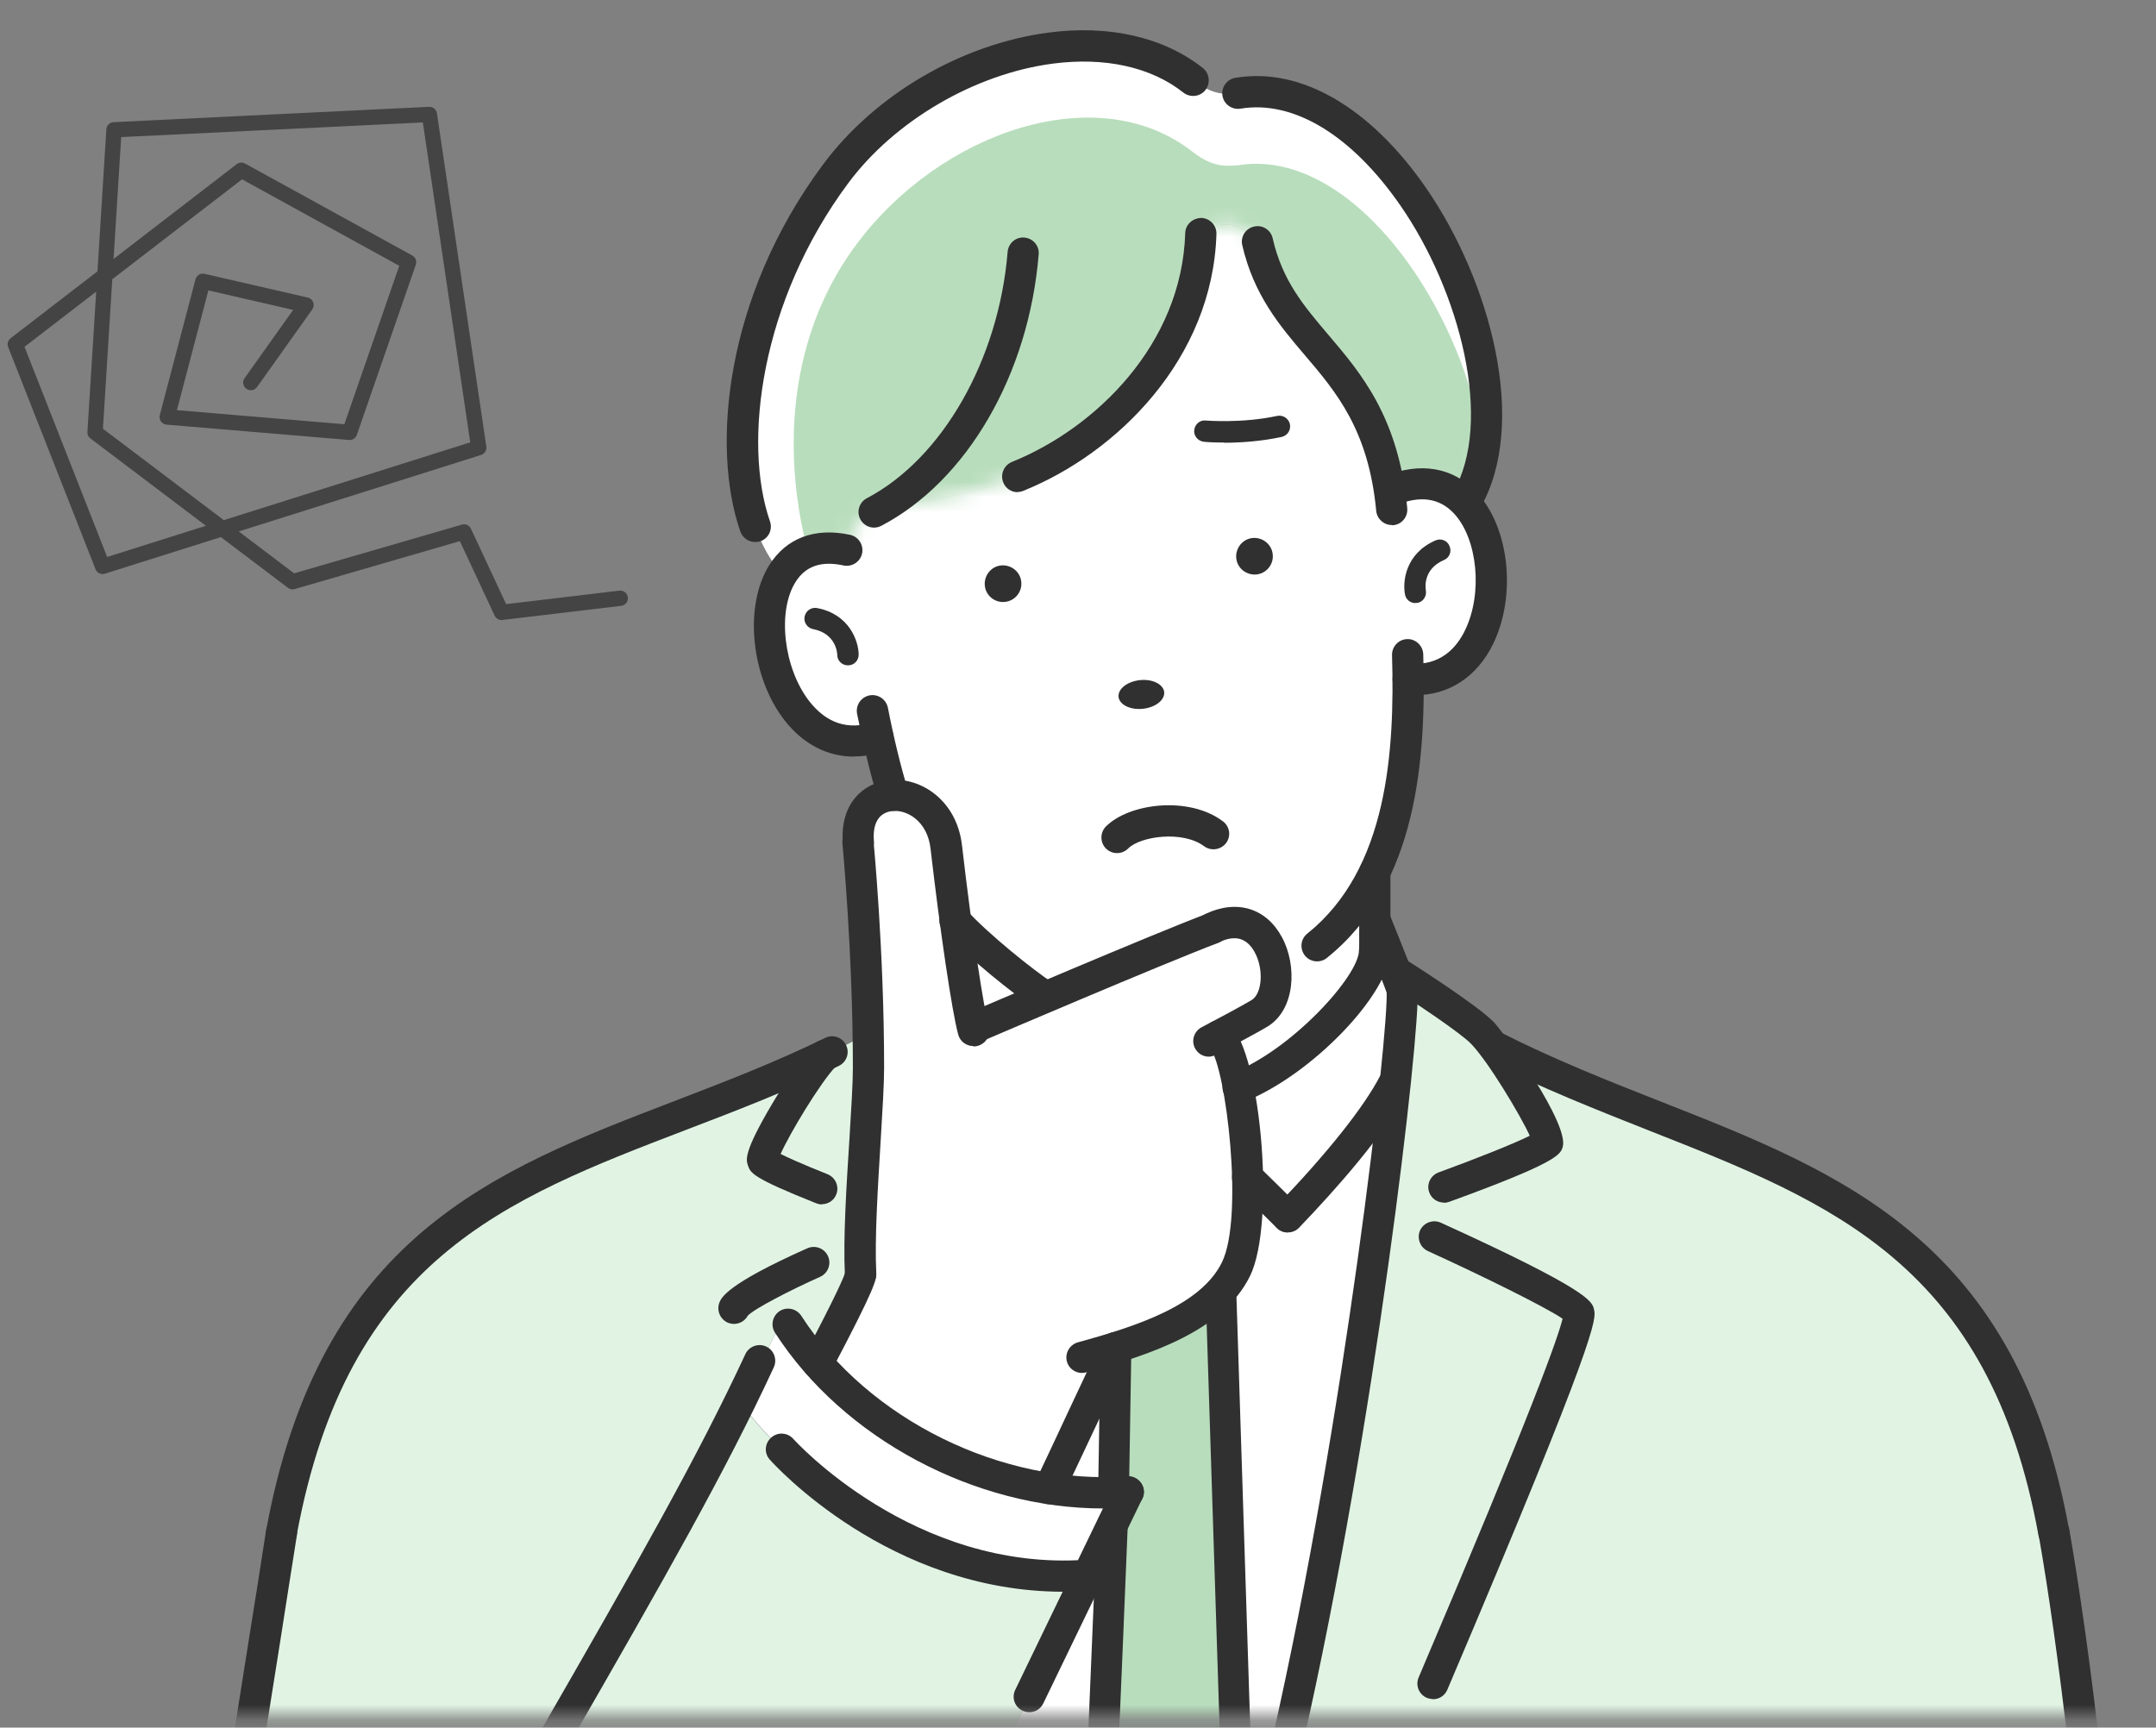 <svg width="141" height="113" viewBox="0 0 141 113" fill="none" xmlns="http://www.w3.org/2000/svg">
<rect x="0" y="0" width="141" height="113" fill="#808080" stroke="none"/>
<path d="M16.404 25.024L20.014 19.95L13.268 18.399L10.935 27.276L22.866 28.279L26.721 17.15L15.784 11.134L1 22.518L6.713 37.047L31.31 29.281L28.082 7.487L7.455 8.489L6.216 28.279L19.134 38.05L30.346 34.795L32.801 40.055L40.564 39.13" stroke="#444444" stroke-linecap="round" stroke-linejoin="round"/>
<mask id="mask0_4091_1577" style="mask-type:luminance" maskUnits="userSpaceOnUse" x="10" y="0" width="131" height="113">
<path d="M141 0.94H10.069V112.231H141V0.94Z" fill="white"/>
</mask>
<g mask="url(#mask0_4091_1577)">
<path d="M91.705 64.729C91.757 65.449 91.6 67.544 91.286 70.569C89.819 73.41 86.402 77.311 84.215 79.577C83.325 78.699 82.435 77.835 81.597 76.997C81.544 74.968 81.335 72.834 80.981 71.118C85.08 69.521 89.911 64.441 89.911 62.163V60.173C89.911 60.173 90.618 61.901 91.246 63.524C91.417 63.943 91.574 64.362 91.718 64.729H91.705Z" fill="white"/>
<path d="M91.286 70.582C91.6 67.544 91.757 65.462 91.705 64.742C91.561 64.363 91.403 63.957 91.233 63.538H91.246C91.246 63.538 95.947 66.51 96.968 67.597C97.177 67.819 97.426 68.12 97.688 68.474C113.766 76.578 130.054 76.788 134.323 100.264C137.098 116.159 139.743 147.412 138.172 160.125C136.666 172.315 131.887 178.246 120.405 179.163L123.835 117.573C123.94 115.583 122.369 113.907 120.378 113.907H84.215C87.764 98.3 90.33 79.917 91.286 70.595V70.582Z" fill="#E1F4E4"/>
<path d="M84.215 79.577C86.402 77.311 89.819 73.423 91.286 70.569C90.33 79.904 87.764 98.287 84.215 113.881H80.811L79.882 84.879L79.633 84.657C80.117 84.172 80.523 83.635 80.824 83.02C81.453 81.763 81.662 79.433 81.597 76.984C82.448 77.822 83.325 78.686 84.215 79.564V79.577Z" fill="white"/>
<path d="M79.882 84.892L80.811 113.894H72.17C72.275 111 72.615 103.223 72.746 99.74C73.152 98.876 73.518 98.156 73.78 97.593C73.466 97.606 73.139 97.645 72.825 97.645L72.982 88.153C75.482 87.367 77.996 86.333 79.633 84.683L79.882 84.905V84.892Z" fill="#B8DDBC"/>
<path d="M72.981 88.14L72.824 97.632C71.476 97.658 70.062 97.567 68.648 97.331C70.507 93.39 72.641 88.794 72.981 88.14Z" fill="white"/>
<path d="M72.746 99.74C72.602 103.223 72.275 111 72.17 113.893H65.911C67.692 110.214 69.59 106.26 71.148 103.039C71.751 101.809 72.275 100.696 72.746 99.74Z" fill="white"/>
<path d="M71.148 103.04C69.59 106.261 67.692 110.215 65.911 113.894H36.151C40.943 105.567 45.342 97.724 48.432 91.793C48.903 92.434 57.794 104.257 71.135 103.04H71.148Z" fill="#E1F4E4"/>
<path d="M68.648 97.331C70.062 97.567 71.476 97.658 72.824 97.632C73.139 97.632 73.466 97.606 73.78 97.58C73.518 98.143 73.152 98.863 72.746 99.727C72.275 100.683 71.738 101.796 71.148 103.026C57.807 104.231 48.916 92.421 48.445 91.779C49.479 89.737 50.396 87.904 51.116 86.359C51.771 87.393 52.543 88.349 53.394 89.266C57.401 93.639 63.149 96.467 68.648 97.331Z" fill="white"/>
<path d="M56.275 83.321C56.275 83.688 55.476 85.39 53.473 89.187L53.381 89.279C52.53 88.362 51.758 87.406 51.103 86.372C50.383 87.917 49.466 89.75 48.432 91.792C45.342 97.737 40.943 105.566 36.151 113.894H30.678C28.688 113.894 27.09 115.556 27.208 117.56L27.81 128.178L30.481 176.308C20.648 175.863 13.539 172.302 12.02 160.112C10.449 147.399 15.804 117.075 18.41 100.251C22.979 75.374 40.576 76.447 56.759 67.596C56.785 68.33 56.785 69.076 56.785 69.822C56.785 72.546 56.091 79.564 56.262 83.321H56.275Z" fill="#E1F4E4"/>
<path d="M72.981 88.127C72.641 88.807 70.494 93.39 68.648 97.331C63.149 96.467 57.401 93.639 53.394 89.266L53.486 89.174C55.476 85.39 56.288 83.675 56.288 83.308C56.118 79.551 56.812 72.533 56.812 69.809C56.812 69.05 56.812 68.317 56.785 67.584C56.694 60.775 56.144 55.067 56.144 55.067C55.974 53.05 57.113 52.068 58.435 52.029C59.915 51.964 61.63 53.129 61.879 55.394C62.088 57.057 62.285 58.693 62.494 60.199C62.939 63.485 63.358 66.143 63.62 67.217C63.62 67.217 75.77 62.032 79.332 60.684C83.312 58.811 84.647 64.9 82.409 66.261C81.95 66.549 80.549 67.296 79.725 67.741C80.196 67.976 80.654 69.312 80.995 71.119C81.335 72.834 81.558 74.968 81.61 76.998C81.675 79.446 81.466 81.776 80.837 83.033C80.536 83.649 80.13 84.186 79.646 84.67C78.009 86.32 75.495 87.354 72.995 88.127H72.981Z" fill="white"/>
<path d="M66.553 31.172C72.589 28.736 77.918 23.015 78.481 16.062C78.533 14.164 81.859 14.124 82.435 16.56C84.215 22.543 89.61 23.722 90.867 32.114H90.893C93.066 31.224 94.716 31.722 95.829 32.913C98.906 36.226 97.845 44.932 92.084 44.435C92.11 48.991 91.639 53.443 89.885 57.057V62.176C89.885 64.454 85.066 69.534 80.955 71.132C80.615 69.325 80.156 67.989 79.685 67.754C80.523 67.309 81.911 66.562 82.369 66.274C84.595 64.912 83.26 58.824 79.292 60.697C75.731 62.045 63.581 67.23 63.581 67.23C63.319 66.143 62.887 63.485 62.455 60.212C62.245 58.706 62.049 57.07 61.839 55.407C61.59 53.142 59.875 51.977 58.396 52.042C58.029 50.851 57.702 49.515 57.401 48.219C51.574 50.104 48.772 41.306 51.168 37.535C51.954 36.265 53.316 35.558 55.358 35.99C55.214 35.034 56.235 33.934 57.152 33.489C57.322 33.398 57.479 33.319 57.636 33.201C58.788 33.018 62.847 32.599 66.527 31.159L66.553 31.172Z" fill="white"/>
<path d="M78.481 16.062C77.918 23.028 72.589 28.736 66.553 31.172C62.874 32.612 58.802 33.031 57.663 33.214C57.505 33.319 57.348 33.397 57.178 33.502C56.262 33.947 55.24 35.047 55.384 36.003C53.342 35.558 51.98 36.265 51.195 37.548H51.169C47.07 33.149 47.489 21.024 54.651 11.375C60.163 3.964 71.842 0.35 78.049 5.26C79.319 6.229 80.117 6.177 80.955 6.111C91.089 4.435 100.831 24.389 95.855 32.926C94.742 31.735 93.093 31.224 90.919 32.127H90.893C89.636 23.735 84.228 22.556 82.461 16.573C81.885 14.137 78.546 14.164 78.507 16.075L78.481 16.062Z" fill="white"/>
<mask id="mask1_4091_1577" style="mask-type:luminance" maskUnits="userSpaceOnUse" x="48" y="3" width="50" height="35">
<path d="M78.481 16.062C77.918 23.028 72.589 28.736 66.553 31.172C62.874 32.612 58.802 33.031 57.663 33.214C57.505 33.319 57.348 33.397 57.178 33.502C56.262 33.947 55.24 35.047 55.384 36.003C53.342 35.558 51.98 36.265 51.195 37.548H51.169C47.07 33.149 47.489 21.024 54.651 11.375C60.163 3.964 71.842 0.35 78.049 5.26C79.319 6.229 80.117 6.177 80.955 6.111C91.089 4.435 100.831 24.389 95.855 32.926C94.742 31.735 93.093 31.224 90.919 32.127H90.893C89.636 23.735 84.228 22.556 82.461 16.573C81.885 14.137 78.546 14.164 78.507 16.075L78.481 16.062Z" fill="white"/>
</mask>
<g mask="url(#mask1_4091_1577)">
<path d="M78.481 20.776C77.918 27.741 72.589 33.45 66.553 35.885C62.874 37.325 58.802 37.744 57.663 37.928C57.505 38.032 57.348 38.111 57.178 38.215C56.262 38.661 55.24 39.761 55.384 40.716C53.342 40.271 54.416 39.957 54.416 39.957C52.949 38.058 48.838 25.646 56 15.997C61.512 8.586 71.829 5.051 78.035 9.961C79.305 10.93 80.104 10.877 80.942 10.812C91.076 9.136 100.817 29.09 95.842 37.626C94.729 36.435 93.079 35.924 90.906 36.828H90.88C89.623 28.435 84.215 27.257 82.448 21.273C81.872 18.838 78.533 18.864 78.494 20.776H78.481Z" fill="#B8DDBC"/>
</g>
<path d="M58.409 53.037C57.964 53.037 57.571 52.749 57.427 52.317C56.942 50.707 56.458 48.716 56.052 46.687C55.947 46.137 56.301 45.6 56.864 45.483C57.414 45.378 57.95 45.731 58.068 46.294C58.448 48.258 58.919 50.183 59.391 51.728C59.548 52.265 59.247 52.841 58.71 52.998C58.618 53.024 58.514 53.037 58.409 53.037Z" fill="#303030"/>
<path d="M86.14 62.883C85.839 62.883 85.538 62.752 85.341 62.504C84.988 62.058 85.053 61.417 85.499 61.063C90.762 56.847 91.22 49.122 91.037 42.851C91.024 42.288 91.469 41.816 92.032 41.803C92.569 41.777 93.066 42.235 93.079 42.798C93.276 49.541 92.739 57.882 86.769 62.661C86.585 62.818 86.35 62.883 86.127 62.883H86.14Z" fill="#303030"/>
<path d="M92.569 45.469C92.385 45.469 92.189 45.469 92.006 45.443C91.443 45.391 91.024 44.893 91.076 44.33C91.128 43.767 91.639 43.361 92.189 43.401C94.231 43.584 95.292 42.314 95.816 41.214C96.981 38.818 96.641 35.244 95.083 33.581C94.14 32.573 92.87 32.389 91.299 33.044C90.775 33.253 90.186 33.005 89.963 32.494C89.754 31.97 90.002 31.381 90.513 31.159C92.883 30.19 95.03 30.556 96.562 32.193C98.709 34.484 99.194 38.936 97.649 42.117C96.601 44.265 94.768 45.469 92.569 45.469Z" fill="#303030"/>
<path d="M76.137 45.26C76.189 45.783 75.574 46.268 74.749 46.36C73.924 46.451 73.217 46.098 73.152 45.587C73.099 45.063 73.715 44.579 74.54 44.487C75.364 44.396 76.071 44.749 76.137 45.26Z" fill="#303030"/>
<path d="M83.233 36.252C83.312 36.907 82.828 37.509 82.173 37.574C81.518 37.64 80.916 37.168 80.85 36.514C80.785 35.859 81.256 35.257 81.911 35.191C82.566 35.126 83.168 35.597 83.233 36.252Z" fill="#303030"/>
<path d="M66.788 38.045C66.867 38.7 66.382 39.302 65.728 39.368C65.073 39.446 64.471 38.962 64.406 38.307C64.34 37.653 64.811 37.05 65.466 36.985C66.121 36.919 66.723 37.391 66.788 38.045Z" fill="#303030"/>
<path d="M92.569 39.447C92.241 39.447 91.953 39.224 91.888 38.897C91.718 38.046 91.901 36.213 93.878 35.349C94.232 35.191 94.651 35.349 94.795 35.715C94.952 36.069 94.795 36.488 94.428 36.632C93.04 37.234 93.223 38.478 93.25 38.622C93.315 39.002 93.066 39.368 92.7 39.434C92.66 39.434 92.608 39.434 92.569 39.434V39.447Z" fill="#303030"/>
<path d="M55.45 43.519C55.07 43.519 54.756 43.218 54.756 42.838C54.756 42.694 54.664 41.437 53.172 41.149C52.792 41.07 52.543 40.704 52.622 40.324C52.7 39.944 53.067 39.696 53.447 39.774C55.555 40.18 56.144 41.934 56.157 42.812C56.157 43.204 55.856 43.519 55.463 43.519H55.45Z" fill="#303030"/>
<path d="M89.911 63.197C89.348 63.197 88.89 62.739 88.89 62.176V57.056C88.89 56.493 89.348 56.035 89.911 56.035C90.474 56.035 90.932 56.493 90.932 57.056V62.176C90.932 62.739 90.474 63.197 89.911 63.197Z" fill="#303030"/>
<path d="M125.131 179.477C124.66 179.477 124.241 179.163 124.136 178.678C124.005 178.129 124.359 177.579 124.909 177.461C132.097 175.811 135.881 170.417 137.177 159.982C138.761 147.177 135.985 115.517 133.327 100.408C133.236 99.858 133.602 99.321 134.152 99.23C134.702 99.125 135.239 99.505 135.331 100.055C137.975 115.098 140.856 146.771 139.193 160.23C137.792 171.49 133.406 177.592 125.367 179.438C125.288 179.451 125.21 179.464 125.131 179.464V179.477Z" fill="#303030"/>
<path d="M57.165 34.51C56.798 34.51 56.445 34.314 56.262 33.96C56 33.463 56.196 32.847 56.694 32.586C61.63 29.993 65.322 23.525 65.898 16.468C65.951 15.905 66.435 15.486 66.998 15.539C67.561 15.591 67.98 16.075 67.928 16.638C67.286 24.481 63.253 31.447 57.636 34.392C57.479 34.471 57.322 34.51 57.165 34.51Z" fill="#303030"/>
<path d="M66.553 32.193C66.147 32.193 65.767 31.957 65.61 31.551C65.401 31.028 65.649 30.438 66.173 30.216C71.659 28.003 77.289 22.517 77.512 15.25C77.525 14.687 77.996 14.268 78.559 14.255C79.122 14.268 79.567 14.74 79.554 15.303C79.305 23.486 73.034 29.64 66.933 32.101C66.802 32.154 66.684 32.18 66.553 32.18V32.193Z" fill="#303030"/>
<path d="M91.024 34.34C90.5 34.34 90.055 33.947 90.002 33.411C89.505 28.134 87.384 25.633 85.328 23.224C83.678 21.287 81.99 19.283 81.243 16.036C81.112 15.486 81.466 14.936 82.016 14.819C82.566 14.688 83.115 15.041 83.233 15.591C83.862 18.354 85.263 20.003 86.886 21.915C89.034 24.442 91.469 27.309 92.032 33.24C92.084 33.803 91.678 34.301 91.115 34.353C91.076 34.353 91.05 34.353 91.024 34.353V34.34Z" fill="#303030"/>
<path d="M49.388 35.453C48.969 35.453 48.576 35.191 48.419 34.772C46.507 29.286 47.385 19.427 53.826 10.76C57.217 6.19 62.874 2.878 68.582 2.131C72.536 1.608 76.111 2.432 78.664 4.449C79.109 4.802 79.174 5.444 78.834 5.889C78.481 6.334 77.839 6.4 77.394 6.059C75.286 4.383 72.248 3.716 68.857 4.161C63.751 4.828 58.501 7.905 55.476 11.977C49.741 19.689 48.563 28.946 50.357 34.105C50.54 34.641 50.265 35.218 49.728 35.401C49.623 35.44 49.506 35.453 49.388 35.453Z" fill="#303030"/>
<path d="M95.881 33.804C95.711 33.804 95.528 33.764 95.371 33.66C94.886 33.372 94.716 32.756 95.004 32.259C97.74 27.558 95.436 19.022 91.613 13.483C88.418 8.848 84.595 6.531 81.125 7.107C80.576 7.199 80.039 6.819 79.947 6.269C79.855 5.719 80.235 5.182 80.785 5.091C85.066 4.37 89.623 7.015 93.289 12.331C97.413 18.315 100.032 27.689 96.772 33.293C96.588 33.62 96.235 33.804 95.894 33.804H95.881Z" fill="#303030"/>
<path d="M84.215 114.915C84.137 114.915 84.058 114.915 83.993 114.889C83.443 114.758 83.103 114.221 83.22 113.671C87.934 92.932 90.841 67.466 90.683 64.795C90.657 64.232 91.076 63.747 91.639 63.721C92.215 63.682 92.687 64.114 92.713 64.677C92.883 67.741 89.937 93.246 85.197 114.116C85.093 114.588 84.674 114.915 84.202 114.915H84.215Z" fill="#303030"/>
<path d="M91.705 65.751C91.286 65.751 90.906 65.502 90.749 65.083C90.081 63.276 88.981 60.579 88.968 60.553C88.759 60.029 89.007 59.44 89.531 59.217C90.055 59.008 90.644 59.256 90.867 59.78C90.867 59.806 91.993 62.53 92.673 64.376C92.87 64.899 92.595 65.489 92.071 65.685C91.953 65.724 91.835 65.751 91.718 65.751H91.705Z" fill="#303030"/>
<path d="M84.215 80.611C83.967 80.611 83.705 80.519 83.508 80.323C83.102 79.93 83.089 79.289 83.482 78.883C86.795 75.439 89.217 72.402 90.278 70.333C90.539 69.835 91.155 69.639 91.652 69.888C92.15 70.15 92.346 70.765 92.097 71.263C90.618 74.13 87.397 77.757 84.962 80.297C84.765 80.506 84.49 80.611 84.228 80.611H84.215Z" fill="#303030"/>
<path d="M93.721 111.131C93.59 111.131 93.446 111.105 93.315 111.053C92.791 110.83 92.556 110.228 92.778 109.717C100.254 92.159 101.891 87.485 102.192 86.254C101.053 85.482 96.942 83.453 93.381 81.829C92.87 81.593 92.647 80.991 92.87 80.48C93.106 79.97 93.708 79.747 94.219 79.97C103.973 84.408 104.13 85.128 104.248 85.652C104.392 86.254 104.588 87.171 94.651 110.529C94.48 110.922 94.114 111.144 93.708 111.144L93.721 111.131Z" fill="#303030"/>
<path d="M27.614 177.12C27.614 177.12 27.549 177.12 27.522 177.12C20.871 176.544 12.609 173.153 11.012 160.243C9.624 149.023 13.473 124.827 16.288 107.164C16.694 104.624 17.074 102.254 17.401 100.094C17.493 99.531 18.017 99.164 18.567 99.243C19.13 99.334 19.509 99.845 19.418 100.408C19.077 102.568 18.698 104.951 18.305 107.491C15.503 125.036 11.68 149.062 13.041 159.995C14.194 169.264 19.117 174.345 27.693 175.091C28.256 175.143 28.675 175.628 28.622 176.191C28.57 176.727 28.125 177.12 27.601 177.12H27.614Z" fill="#303030"/>
<path d="M94.428 78.66C94.009 78.66 93.616 78.399 93.472 77.993C93.276 77.469 93.551 76.88 94.088 76.683C96.353 75.859 98.971 74.824 100.045 74.287C99.416 72.913 97.322 69.43 96.222 68.291C95.541 67.571 92.477 65.528 90.697 64.402C90.225 64.101 90.081 63.472 90.382 62.988C90.683 62.517 91.312 62.373 91.796 62.674C92.294 62.988 96.641 65.751 97.714 66.877C98.356 67.558 102.69 73.567 102.192 75.047C102.035 75.518 101.852 76.042 94.782 78.608C94.664 78.647 94.546 78.674 94.428 78.674V78.66Z" fill="#303030"/>
<path d="M53.748 78.778C53.617 78.778 53.499 78.752 53.368 78.7C49.191 77.037 49.087 76.723 48.916 76.238C48.785 75.858 48.628 75.374 50.448 72.284C51.247 70.935 52.386 69.194 53.198 68.33C53.591 67.924 54.232 67.898 54.638 68.291C55.044 68.683 55.07 69.325 54.677 69.731C53.604 70.87 51.64 74.156 51.051 75.479C51.496 75.701 52.373 76.107 54.114 76.801C54.638 77.011 54.9 77.6 54.691 78.124C54.533 78.529 54.154 78.765 53.748 78.765V78.778Z" fill="#303030"/>
<path d="M48 86.595C47.882 86.595 47.751 86.568 47.633 86.529C47.11 86.32 46.848 85.731 47.044 85.207C47.175 84.879 47.515 84.002 52.805 81.645C53.316 81.423 53.918 81.645 54.154 82.169C54.376 82.68 54.154 83.282 53.63 83.518C51.666 84.395 49.335 85.6 48.903 86.058C48.72 86.398 48.367 86.595 48 86.595Z" fill="#303030"/>
<path d="M18.423 101.259C18.423 101.259 18.305 101.259 18.239 101.246C17.689 101.141 17.323 100.618 17.414 100.055C20.936 80.912 32.183 76.592 44.098 72.022C47.332 70.778 50.684 69.495 53.97 67.885C54.481 67.636 55.083 67.846 55.332 68.356C55.581 68.867 55.371 69.469 54.861 69.718C51.496 71.368 48.105 72.664 44.818 73.921C32.969 78.464 22.73 82.392 19.405 100.408C19.313 100.906 18.881 101.246 18.396 101.246L18.423 101.259Z" fill="#303030"/>
<path d="M134.323 101.259C133.838 101.259 133.406 100.919 133.314 100.421C130.094 82.719 119.829 78.673 107.94 73.986C104.47 72.611 100.87 71.197 97.256 69.377C96.759 69.129 96.549 68.513 96.798 68.003C97.047 67.492 97.662 67.296 98.173 67.544C101.695 69.325 105.243 70.726 108.673 72.075C120.614 76.775 131.9 81.227 135.318 100.054C135.422 100.604 135.056 101.141 134.493 101.246C134.427 101.246 134.375 101.259 134.31 101.259H134.323Z" fill="#303030"/>
<path d="M56.275 84.343C55.738 84.343 55.28 83.924 55.254 83.374C55.136 81.017 55.358 77.521 55.555 74.444C55.672 72.52 55.777 70.857 55.777 69.835C55.777 62.242 55.096 55.25 55.096 55.171C55.044 54.608 55.45 54.111 56.013 54.058C56.563 54.006 57.073 54.412 57.126 54.975C57.126 55.04 57.82 62.137 57.82 69.835C57.82 70.922 57.715 72.611 57.597 74.575C57.414 77.6 57.191 81.043 57.309 83.282C57.335 83.845 56.903 84.33 56.34 84.356C56.327 84.356 56.301 84.356 56.288 84.356L56.275 84.343Z" fill="#303030"/>
<path d="M63.646 68.421C63.201 68.421 62.782 68.12 62.664 67.662C62.258 66.169 61.486 60.945 60.857 55.512C60.648 53.666 59.273 52.946 58.356 53.05C57.492 53.142 57.06 53.836 57.152 54.988C57.204 55.551 56.785 56.049 56.222 56.088C55.646 56.14 55.162 55.721 55.123 55.158C54.913 52.526 56.497 51.191 58.173 51.021C60.242 50.824 62.572 52.356 62.913 55.289C63.581 61.089 64.34 65.96 64.667 67.151C64.811 67.701 64.497 68.251 63.947 68.408C63.855 68.435 63.764 68.448 63.685 68.448L63.646 68.421Z" fill="#303030"/>
<path d="M63.751 68.199C63.358 68.199 62.978 67.963 62.808 67.584C62.586 67.06 62.821 66.471 63.345 66.248C63.829 66.039 75.404 61.09 78.952 59.754C79.476 59.558 80.065 59.819 80.274 60.343C80.471 60.867 80.209 61.456 79.685 61.666C76.176 62.988 64.275 68.081 64.157 68.134C64.026 68.186 63.895 68.212 63.751 68.212V68.199Z" fill="#303030"/>
<path d="M79.057 69.116C78.69 69.116 78.337 68.919 78.153 68.566C77.891 68.068 78.088 67.453 78.585 67.191C79.319 66.811 81.322 65.738 81.859 65.41C82.553 64.978 82.657 63.381 82.055 62.281C81.544 61.351 80.785 61.129 79.738 61.626C79.227 61.862 78.625 61.639 78.376 61.129C78.14 60.618 78.35 60.016 78.86 59.767C80.903 58.811 82.814 59.401 83.836 61.299C84.844 63.158 84.713 66.026 82.906 67.138C82.199 67.571 79.62 68.932 79.502 68.998C79.345 69.076 79.188 69.116 79.031 69.116H79.057Z" fill="#303030"/>
<path d="M70.756 89.802C70.311 89.802 69.891 89.501 69.774 89.056C69.63 88.519 69.944 87.956 70.494 87.799C74.317 86.752 78.52 85.39 79.908 82.575C81.374 79.629 80.169 69.835 79.161 68.605C78.729 68.33 78.559 67.754 78.808 67.282C79.07 66.785 79.685 66.588 80.183 66.837C82.382 67.963 83.508 79.943 81.741 83.478C79.973 87.053 75.286 88.598 71.031 89.763C70.939 89.789 70.847 89.802 70.756 89.802Z" fill="#303030"/>
<path d="M68.621 98.391C68.478 98.391 68.32 98.365 68.189 98.287C67.679 98.051 67.456 97.436 67.705 96.925C68.451 95.354 69.237 93.678 69.931 92.185C71.044 89.802 71.856 88.087 72.078 87.668C72.34 87.171 72.955 86.974 73.453 87.236C73.95 87.498 74.147 88.113 73.885 88.611C73.689 88.991 72.798 90.876 71.777 93.049C71.07 94.542 70.284 96.231 69.538 97.802C69.368 98.169 69.001 98.391 68.609 98.391H68.621Z" fill="#303030"/>
<path d="M67.312 111.995C67.168 111.995 67.011 111.956 66.867 111.891C66.356 111.642 66.147 111.04 66.396 110.529C68.425 106.326 71.999 98.942 72.864 97.148C73.112 96.637 73.728 96.428 74.225 96.677C74.736 96.925 74.945 97.528 74.697 98.038C73.833 99.832 70.258 107.216 68.229 111.419C68.058 111.786 67.692 111.995 67.312 111.995Z" fill="#303030"/>
<path d="M36.151 114.915C35.98 114.915 35.797 114.876 35.64 114.784C35.156 114.496 34.986 113.881 35.26 113.383C41.794 102.031 45.63 95.275 48.746 88.572C48.982 88.061 49.597 87.839 50.108 88.074C50.619 88.31 50.841 88.925 50.605 89.436C47.463 96.218 43.601 103 37.041 114.404C36.858 114.732 36.504 114.915 36.151 114.915Z" fill="#303030"/>
<path d="M72.144 98.666C63.777 98.666 55.149 94.11 50.684 87.171C50.383 86.699 50.514 86.071 50.985 85.757C51.456 85.456 52.085 85.587 52.399 86.058C56.785 92.866 65.558 97.174 73.715 96.558C74.265 96.519 74.762 96.938 74.814 97.501C74.854 98.064 74.435 98.549 73.872 98.601C73.296 98.64 72.72 98.666 72.144 98.666Z" fill="#303030"/>
<path d="M80.798 114.902C80.261 114.902 79.816 114.47 79.79 113.933L78.86 84.932C78.847 84.382 79.279 83.911 79.829 83.898C80.379 83.845 80.85 84.317 80.864 84.867L81.793 113.868C81.806 114.418 81.374 114.889 80.824 114.902C80.824 114.902 80.798 114.902 80.785 114.902H80.798Z" fill="#303030"/>
<path d="M72.157 114.902C72.157 114.902 72.13 114.902 72.117 114.902C71.567 114.876 71.135 114.405 71.148 113.855C71.266 110.974 71.594 103.197 71.738 99.701C71.764 99.151 72.235 98.745 72.785 98.732C73.335 98.758 73.767 99.23 73.754 99.78C73.61 103.275 73.296 111.053 73.165 113.933C73.139 114.47 72.694 114.902 72.157 114.902Z" fill="#303030"/>
<path d="M72.825 98.653H72.811C72.261 98.653 71.816 98.182 71.816 97.632L71.973 88.126C71.973 87.577 72.432 87.132 72.982 87.132H72.995C73.545 87.132 73.99 87.603 73.99 88.153L73.833 97.658C73.833 98.208 73.374 98.653 72.825 98.653Z" fill="#303030"/>
<path d="M80.981 72.153C80.576 72.153 80.183 71.904 80.026 71.499C79.816 70.975 80.078 70.386 80.602 70.176C84.49 68.657 88.876 63.826 88.876 62.163C88.876 61.6 89.335 61.142 89.898 61.142C90.461 61.142 90.919 61.6 90.919 62.163C90.919 64.991 85.734 70.359 81.348 72.075C81.23 72.127 81.099 72.14 80.981 72.14V72.153Z" fill="#303030"/>
<path d="M84.215 80.611C83.954 80.611 83.692 80.506 83.495 80.31C82.605 79.42 81.715 78.556 80.877 77.731C80.471 77.338 80.471 76.683 80.864 76.29C81.256 75.885 81.898 75.885 82.304 76.277C83.142 77.102 84.032 77.966 84.922 78.857C85.328 79.249 85.328 79.904 84.922 80.297C84.726 80.493 84.464 80.598 84.202 80.598L84.215 80.611Z" fill="#303030"/>
<path d="M53.486 90.195C53.329 90.195 53.159 90.156 53.015 90.078C52.517 89.816 52.321 89.2 52.583 88.703C54.73 84.631 55.188 83.531 55.267 83.243C55.306 82.719 55.751 82.313 56.275 82.3C56.838 82.3 57.296 82.758 57.296 83.322C57.296 83.74 57.296 84.12 54.376 89.659C54.193 89.999 53.839 90.209 53.473 90.209L53.486 90.195Z" fill="#303030"/>
<path d="M69.551 104.113C58.16 104.113 50.671 95.838 50.344 95.472C49.964 95.053 50.003 94.411 50.435 94.032C50.854 93.652 51.496 93.691 51.876 94.11C51.954 94.202 59.758 102.83 71.07 102.018C71.646 101.979 72.117 102.398 72.157 102.961C72.196 103.524 71.777 104.009 71.214 104.048C70.651 104.087 70.101 104.1 69.551 104.1V104.113Z" fill="#303030"/>
<path d="M68.373 66.209C68.176 66.209 67.993 66.156 67.81 66.038C66.396 65.122 63.24 62.595 61.695 60.893C61.316 60.474 61.355 59.832 61.774 59.453C62.193 59.073 62.834 59.099 63.214 59.531C64.602 61.063 67.587 63.472 68.923 64.336C69.394 64.638 69.525 65.279 69.224 65.751C69.027 66.052 68.7 66.209 68.373 66.209Z" fill="#303030"/>
<path d="M55.856 49.489C54.114 49.489 52.53 48.677 51.312 47.119C49.1 44.278 48.642 39.63 50.304 36.972C51.417 35.191 53.289 34.484 55.594 34.982C56.144 35.1 56.497 35.65 56.38 36.2C56.262 36.749 55.712 37.103 55.162 36.985C53.709 36.671 52.687 37.025 52.033 38.059C50.815 39.983 51.247 43.702 52.923 45.862C54.049 47.303 55.45 47.774 57.1 47.237C57.636 47.067 58.212 47.355 58.383 47.892C58.553 48.429 58.265 49.005 57.728 49.175C57.087 49.384 56.458 49.476 55.856 49.476V49.489Z" fill="#303030"/>
<path d="M73.047 55.8C72.785 55.8 72.523 55.695 72.327 55.499C71.934 55.106 71.934 54.451 72.327 54.058C73.859 52.526 77.76 52.055 79.973 53.718C80.431 54.058 80.523 54.7 80.183 55.145C79.842 55.59 79.201 55.682 78.755 55.355C77.355 54.307 74.592 54.687 73.78 55.499C73.584 55.695 73.322 55.8 73.06 55.8H73.047Z" fill="#303030"/>
<path d="M80.065 28.946C79.292 28.946 78.782 28.907 78.729 28.893C78.35 28.854 78.062 28.514 78.101 28.134C78.14 27.754 78.481 27.453 78.86 27.506C78.886 27.506 81.23 27.702 83.521 27.204C83.901 27.126 84.268 27.361 84.359 27.741C84.438 28.121 84.202 28.488 83.823 28.579C82.422 28.88 81.034 28.959 80.065 28.959V28.946Z" fill="#303030"/>
</g>
</svg>
